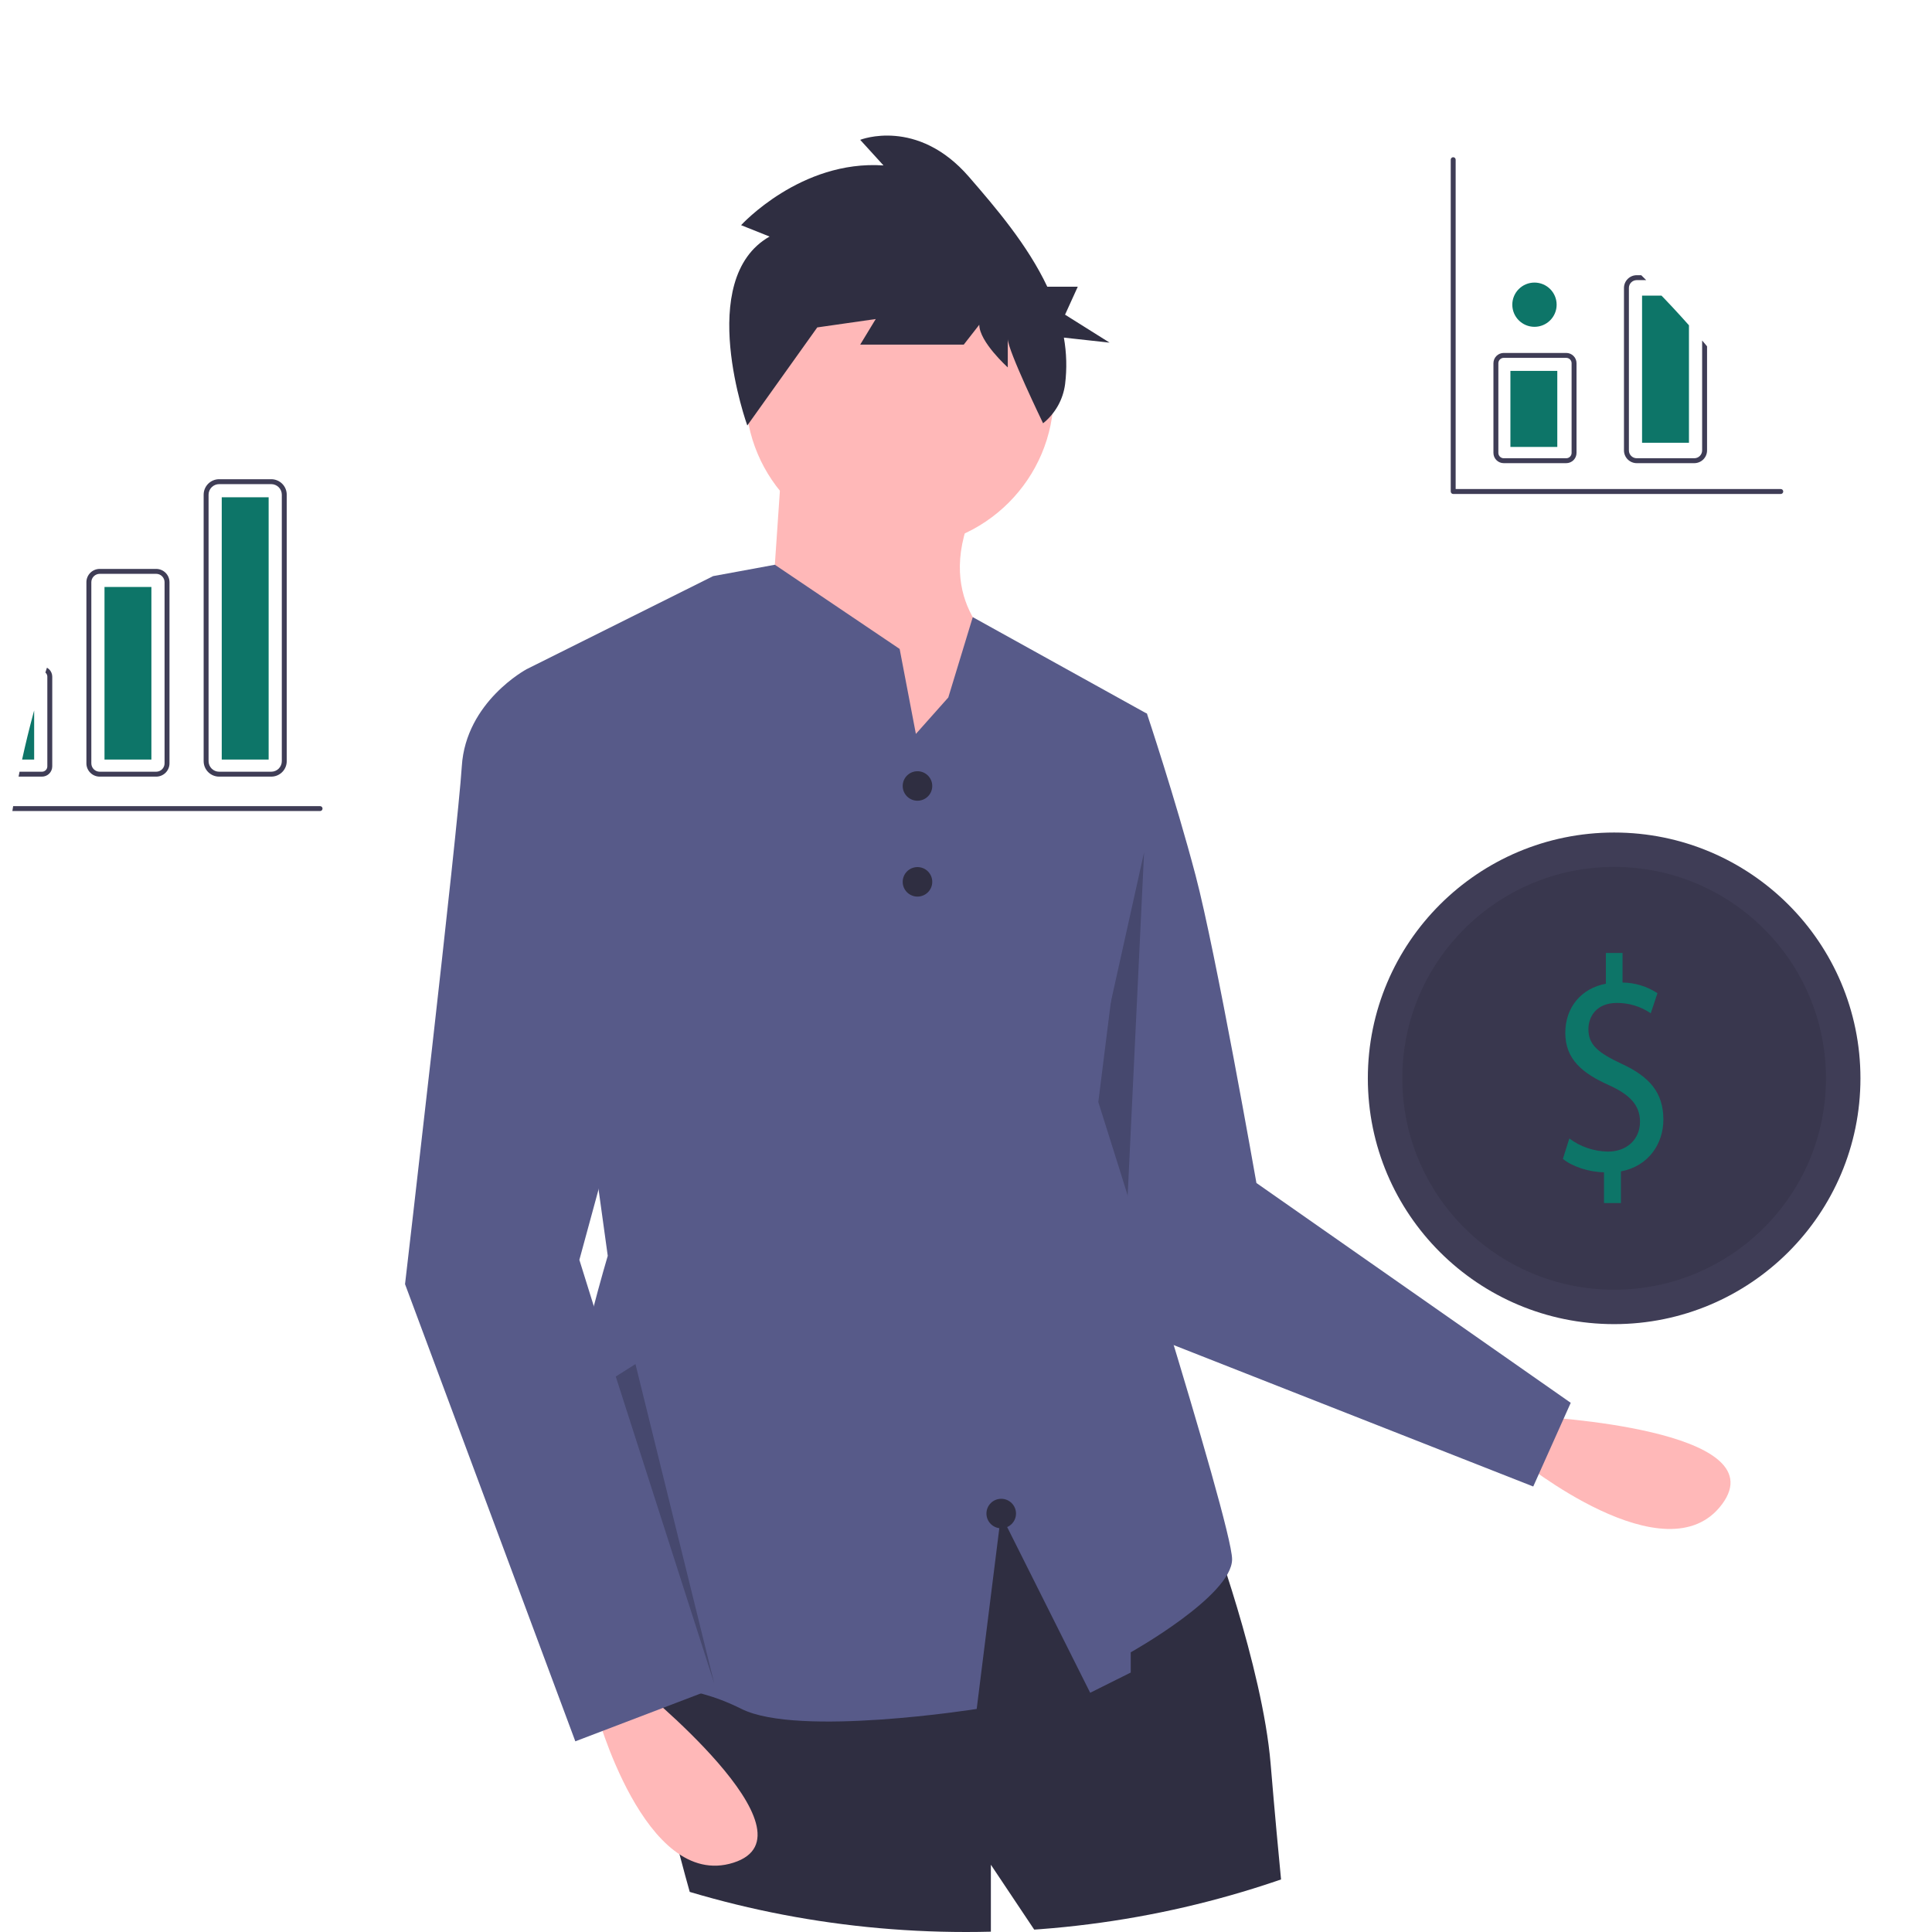 <svg width="270" height="270" viewBox="0 0 270 270" fill="none" xmlns="http://www.w3.org/2000/svg">
<g clip-path="url(#clip0)">
<path d="M215.046 197.99C215.046 197.99 248.448 199.713 240.668 210.207C232.888 220.7 212.444 204.051 212.444 204.051L215.046 197.99Z" fill="#FFB8B8"/>
<path d="M153.49 98.04L160.289 99.737C160.289 99.737 164.255 111.611 167.088 122.353C169.921 133.096 175.587 165.325 175.587 165.325L219.512 196.046L214.273 207.742L155.757 184.727L142.725 133.662L153.49 98.04Z" fill="#575A89"/>
<path opacity="0.2" d="M159.887 119.117L157.353 172.074L162.64 187.818L147.151 176.483L159.887 119.117Z" fill="black"/>
<path d="M169.071 213.103C169.071 213.103 176.436 232.893 177.569 246.463C178.703 260.033 179.836 270.776 179.836 270.776H145.274L138.476 260.598V270.776H98.249C98.249 270.776 86.917 234.024 91.45 229.5C95.982 224.977 139.042 205.753 139.042 205.753L169.071 213.103Z" fill="#2F2E41"/>
<path d="M125.728 76.555C137.619 76.555 147.258 66.935 147.258 55.069C147.258 43.203 137.619 33.583 125.728 33.583C113.838 33.583 104.198 43.203 104.198 55.069C104.198 66.935 113.838 76.555 125.728 76.555Z" fill="#FFB8B8"/>
<path d="M109.297 64.115L107.598 88.994L129.128 117.83L139.893 90.69C139.893 90.69 130.261 84.471 135.927 71.466L109.297 64.115Z" fill="#FFB8B8"/>
<path d="M172.186 217.909C172.186 222.999 158.021 230.914 158.021 230.914V233.741L152.356 236.568L139.892 211.691L136.494 238.828C136.494 238.828 111.563 242.789 103.632 238.828C95.698 234.871 91.733 236.568 80.401 232.611C69.07 228.653 84.934 175.502 84.934 175.502L73.603 93.517L98.359 81.165L99.663 80.512L103.068 79.887L108.286 78.925L125.727 90.69L127.132 98.041L127.996 102.565L132.525 97.475L135.947 86.245L160.29 99.738L153.491 154.016C153.491 154.016 172.186 212.821 172.186 217.909Z" fill="#575A89"/>
<path d="M88.901 235.437C88.901 235.437 114.963 256.357 102.498 260.315C90.034 264.273 83.235 238.83 83.235 238.83L88.901 235.437Z" fill="#FFB8B8"/>
<path d="M79.269 94.648L73.603 93.518C73.603 93.518 65.104 98.041 64.538 107.088C63.971 116.134 56.605 179.461 56.605 179.461L80.402 243.353L99.665 236.003L80.968 176.068L95.133 124.05L79.269 94.648Z" fill="#575A89"/>
<path d="M128.219 111.903C129.36 111.903 130.284 110.98 130.284 109.842C130.284 108.704 129.36 107.781 128.219 107.781C127.078 107.781 126.154 108.704 126.154 109.842C126.154 110.98 127.078 111.903 128.219 111.903Z" fill="#2F2E41"/>
<path d="M128.219 125.3C129.36 125.3 130.284 124.377 130.284 123.239C130.284 122.1 129.36 121.177 128.219 121.177C127.078 121.177 126.154 122.1 126.154 123.239C126.154 124.377 127.078 125.3 128.219 125.3Z" fill="#2F2E41"/>
<path d="M139.923 213.581C141.063 213.581 141.988 212.659 141.988 211.52C141.988 210.382 141.063 209.459 139.923 209.459C138.782 209.459 137.857 210.382 137.857 211.52C137.857 212.659 138.782 213.581 139.923 213.581Z" fill="#2F2E41"/>
<path d="M107.55 33.058L103.57 31.468C103.57 31.468 111.892 22.325 123.47 23.12L120.214 19.542C120.214 19.542 128.174 16.362 135.41 24.71C139.214 29.098 143.615 34.256 146.359 40.067H150.621L148.842 43.976L155.068 47.885L148.678 47.182C149.058 49.323 149.117 51.508 148.851 53.666C148.577 55.825 147.473 57.792 145.773 59.154C145.773 59.154 140.837 48.958 140.837 47.368V51.343C140.837 51.343 136.857 47.766 136.857 45.381L134.686 48.163H120.214L122.385 44.586L114.063 45.778L117.319 41.405L104.435 59.462C104.435 59.462 97.058 39.02 107.55 33.058Z" fill="#2F2E41"/>
<path d="M225.579 185.049C244.589 185.049 260 169.67 260 150.698C260 131.727 244.589 116.347 225.579 116.347C206.569 116.347 191.158 131.727 191.158 150.698C191.158 169.67 206.569 185.049 225.579 185.049Z" fill="#3F3D56"/>
<path opacity="0.1" d="M225.578 180.24C241.927 180.24 255.181 167.014 255.181 150.698C255.181 134.383 241.927 121.156 225.578 121.156C209.229 121.156 195.976 134.383 195.976 150.698C195.976 167.014 209.229 180.24 225.578 180.24Z" fill="black"/>
<path d="M224.16 168.13V163.831C221.982 163.788 219.729 163.022 218.415 161.958L219.316 159.105C220.878 160.273 222.772 160.914 224.724 160.936C227.39 160.936 229.192 159.19 229.192 156.764C229.192 154.422 227.728 152.975 224.949 151.698C221.119 149.995 218.753 148.037 218.753 144.333C218.753 140.799 220.968 138.117 224.423 137.479V133.179H226.751V137.309C228.487 137.332 230.181 137.849 231.633 138.799L230.694 141.608C229.301 140.657 227.651 140.152 225.963 140.161C223.071 140.161 221.982 142.119 221.982 143.822C221.982 146.036 223.372 147.143 226.639 148.675C230.506 150.463 232.459 152.677 232.459 156.466C232.459 159.829 230.394 162.979 226.526 163.703V168.13H224.16Z" fill="#0D7568"/>
<path opacity="0.2" d="M86.055 192.374L99.822 235.29L88.807 190.634L86.055 192.374Z" fill="black"/>
<path d="M5.866 108.535H-2.873C-3.253 108.535 -3.619 108.384 -3.888 108.115C-4.157 107.846 -4.309 107.482 -4.309 107.102V94.566C-4.309 94.186 -4.157 93.822 -3.888 93.553C-3.619 93.284 -3.253 93.133 -2.873 93.133H5.866C6.247 93.133 6.612 93.284 6.881 93.553C7.15 93.822 7.302 94.186 7.302 94.566V107.102C7.302 107.482 7.15 107.846 6.881 108.115C6.612 108.384 6.247 108.535 5.866 108.535ZM-2.873 93.82C-3.071 93.82 -3.261 93.899 -3.401 94.038C-3.542 94.178 -3.62 94.368 -3.621 94.566V107.102C-3.62 107.3 -3.542 107.49 -3.401 107.629C-3.261 107.769 -3.071 107.848 -2.873 107.848H5.866C6.064 107.848 6.254 107.769 6.395 107.629C6.535 107.49 6.614 107.3 6.614 107.102V94.566C6.614 94.368 6.535 94.178 6.395 94.038C6.254 93.899 6.064 93.82 5.866 93.82H-2.873Z" fill="#3F3D56"/>
<path d="M21.827 108.536H13.935C13.442 108.535 12.969 108.339 12.621 107.991C12.272 107.643 12.076 107.172 12.075 106.679V81.363C12.076 80.871 12.272 80.399 12.621 80.051C12.969 79.703 13.442 79.507 13.935 79.507H21.827C22.32 79.507 22.793 79.703 23.141 80.051C23.49 80.399 23.686 80.871 23.687 81.363V106.679C23.686 107.172 23.49 107.643 23.141 107.991C22.793 108.339 22.32 108.535 21.827 108.536ZM13.935 80.194C13.625 80.194 13.327 80.317 13.107 80.537C12.887 80.756 12.764 81.053 12.764 81.363V106.679C12.764 106.989 12.887 107.287 13.107 107.506C13.327 107.725 13.625 107.848 13.935 107.849H21.827C22.137 107.848 22.435 107.725 22.655 107.506C22.874 107.287 22.998 106.989 22.998 106.679V81.363C22.998 81.053 22.874 80.756 22.655 80.537C22.435 80.317 22.137 80.194 21.827 80.194L13.935 80.194Z" fill="#3F3D56"/>
<path d="M37.907 108.535H30.625C30.051 108.535 29.501 108.307 29.095 107.902C28.689 107.497 28.461 106.948 28.46 106.375V69.131C28.461 68.558 28.689 68.009 29.095 67.604C29.501 67.199 30.051 66.972 30.625 66.971H37.907C38.481 66.972 39.031 67.199 39.437 67.604C39.843 68.009 40.071 68.558 40.071 69.131V106.375C40.071 106.948 39.843 107.497 39.437 107.902C39.031 108.307 38.481 108.535 37.907 108.535ZM30.625 67.658C30.233 67.658 29.858 67.814 29.581 68.09C29.305 68.366 29.149 68.741 29.148 69.131V106.375C29.149 106.766 29.305 107.14 29.581 107.416C29.858 107.693 30.233 107.848 30.625 107.848H37.907C38.298 107.848 38.673 107.693 38.95 107.416C39.227 107.14 39.383 106.766 39.383 106.375V69.131C39.383 68.741 39.227 68.366 38.95 68.09C38.673 67.814 38.298 67.658 37.907 67.658H30.625Z" fill="#3F3D56"/>
<path d="M4.774 95.52H-1.78V106.148H4.774V95.52Z" fill="#0D7568"/>
<path d="M21.158 82.031H14.604V106.148H21.158V82.031Z" fill="#0D7568"/>
<path d="M37.543 69.495H30.989V106.148H37.543V69.495Z" fill="#0D7568"/>
<path d="M248.866 69.032H203.086C203.041 69.032 202.996 69.023 202.954 69.006C202.912 68.989 202.874 68.963 202.842 68.931C202.811 68.9 202.785 68.862 202.768 68.82C202.751 68.778 202.742 68.734 202.742 68.689V22.315C202.742 22.224 202.778 22.137 202.843 22.072C202.907 22.008 202.995 21.971 203.086 21.971C203.177 21.971 203.265 22.008 203.329 22.072C203.394 22.137 203.43 22.224 203.43 22.315V68.345H248.866C248.958 68.345 249.045 68.381 249.11 68.446C249.174 68.51 249.21 68.597 249.21 68.689C249.21 68.78 249.174 68.867 249.11 68.931C249.045 68.996 248.958 69.032 248.866 69.032Z" fill="#3F3D56"/>
<path d="M44.73 113.345H-9.656C-9.701 113.345 -9.746 113.336 -9.788 113.319C-9.829 113.301 -9.867 113.276 -9.899 113.244C-9.931 113.212 -9.957 113.174 -9.974 113.133C-9.991 113.091 -10 113.046 -10 113.001V59.07C-10 58.979 -9.964 58.892 -9.899 58.827C-9.835 58.763 -9.747 58.727 -9.656 58.727C-9.565 58.727 -9.477 58.763 -9.412 58.827C-9.348 58.892 -9.312 58.979 -9.312 59.07V112.658H44.73C44.821 112.658 44.909 112.694 44.973 112.758C45.038 112.823 45.074 112.91 45.074 113.001C45.074 113.092 45.038 113.18 44.973 113.244C44.909 113.308 44.821 113.345 44.73 113.345Z" fill="#3F3D56"/>
<path d="M218.885 64.727H210.147C209.766 64.727 209.401 64.576 209.131 64.307C208.862 64.038 208.71 63.674 208.71 63.294V50.758C208.71 50.378 208.862 50.013 209.131 49.745C209.401 49.476 209.766 49.325 210.147 49.324H218.885C219.266 49.325 219.631 49.476 219.9 49.745C220.17 50.013 220.321 50.378 220.321 50.758V63.294C220.321 63.674 220.17 64.038 219.9 64.307C219.631 64.575 219.266 64.727 218.885 64.727ZM210.147 50.011C209.948 50.011 209.758 50.09 209.618 50.23C209.478 50.37 209.399 50.56 209.398 50.758V63.294C209.399 63.492 209.478 63.681 209.618 63.821C209.758 63.961 209.948 64.04 210.147 64.04H218.885C219.083 64.04 219.273 63.961 219.414 63.821C219.554 63.681 219.633 63.491 219.633 63.294V50.758C219.633 50.56 219.554 50.37 219.414 50.23C219.273 50.09 219.083 50.011 218.885 50.011H210.147Z" fill="#3F3D56"/>
<path d="M236.78 64.727H228.737C228.264 64.726 227.81 64.538 227.476 64.205C227.141 63.871 226.953 63.418 226.953 62.946V40.24C226.953 39.768 227.141 39.316 227.476 38.982C227.81 38.648 228.264 38.46 228.737 38.46H236.78C237.253 38.46 237.706 38.648 238.041 38.982C238.375 39.316 238.564 39.768 238.564 40.24V62.946C238.564 63.418 238.375 63.871 238.041 64.205C237.706 64.538 237.253 64.726 236.78 64.727ZM228.737 39.147C228.446 39.147 228.168 39.262 227.962 39.467C227.757 39.672 227.641 39.95 227.641 40.24V62.946C227.641 63.236 227.757 63.514 227.962 63.719C228.168 63.924 228.446 64.04 228.737 64.04H236.78C237.07 64.04 237.349 63.924 237.554 63.719C237.76 63.514 237.875 63.236 237.876 62.946V40.24C237.875 39.95 237.76 39.672 237.554 39.467C237.349 39.262 237.07 39.147 236.78 39.147H228.737Z" fill="#3F3D56"/>
<path d="M217.635 51.83H211.082V62.459H217.635V51.83Z" fill="#0D7568"/>
<path d="M236.035 41.312H229.481V61.875H236.035V41.312Z" fill="#0D7568"/>
<path d="M214.445 45.674C216.156 45.674 217.543 44.289 217.543 42.582C217.543 40.875 216.156 39.49 214.445 39.49C212.734 39.49 211.347 40.875 211.347 42.582C211.347 44.289 212.734 45.674 214.445 45.674Z" fill="#0D7568"/>
<path d="M232.688 33.994C234.399 33.994 235.786 32.61 235.786 30.903C235.786 29.195 234.399 27.811 232.688 27.811C230.977 27.811 229.59 29.195 229.59 30.903C229.59 32.61 230.977 33.994 232.688 33.994Z" fill="#0D7568"/>
</g>
<defs>
<clipPath id="clip0">
<path d="M0 135C0 60.442 60.442 0 135 0C209.558 0 270 60.442 270 135C270 209.558 209.558 270 135 270C60.442 270 0 209.558 0 135Z" fill="white"/>
</clipPath>
</defs>
</svg>
